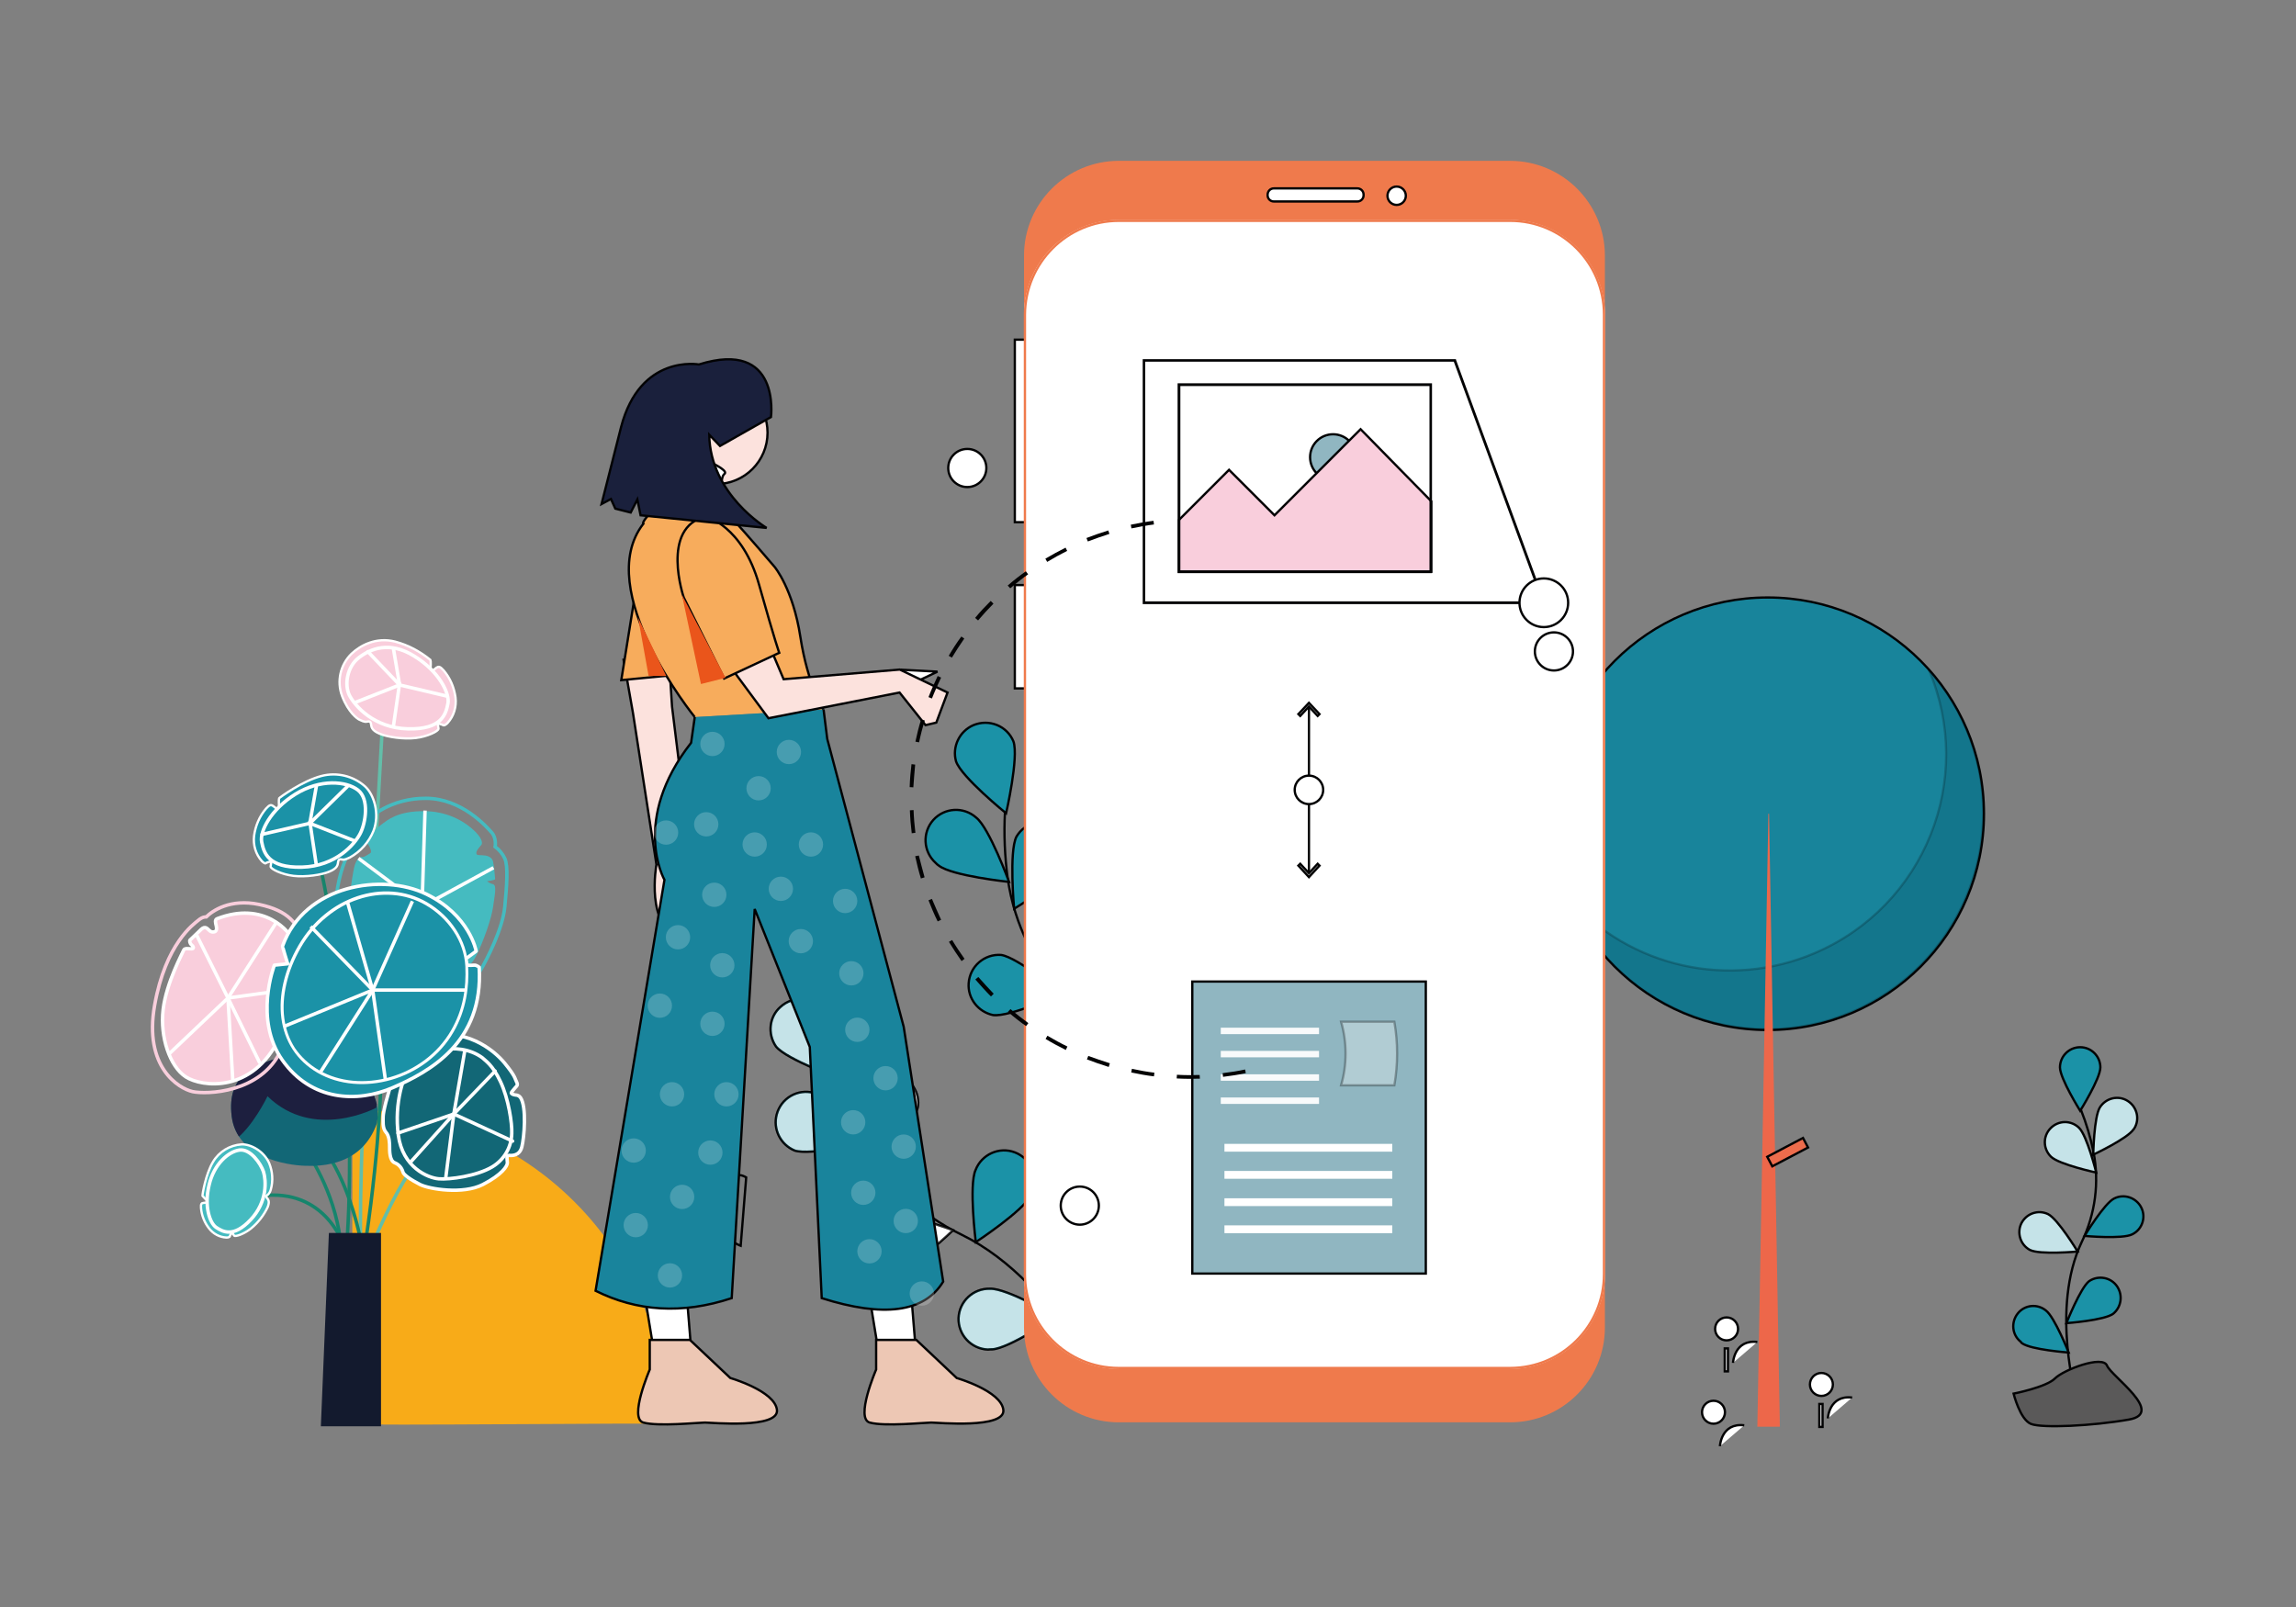 <?xml version="1.0" encoding="UTF-8"?> <!-- Generator: Adobe Illustrator 25.1.0, SVG Export Plug-In . SVG Version: 6.00 Build 0) --> <svg xmlns="http://www.w3.org/2000/svg" xmlns:xlink="http://www.w3.org/1999/xlink" version="1.1" id="Layer_1" x="0px" y="0px" viewBox="0 0 1000 700" style="enable-background:new 0 0 1000 700;" xml:space="preserve"><rect x="0" y="0" width="1000" height="700" fill="#808080" stroke="none"/> <style type="text/css"> .st0{fill:#F8AB18;} .st1{fill:#18849B;stroke:#020203;} .st2{opacity:0.2;fill:#043C53;stroke:#020203;enable-background:new ;} .st3{fill:#ED674A;} .st4{fill:#ED6C4C;stroke:#020203;} .st5{fill:#FFFFFF;stroke:#020203;} .st6{fill:none;stroke:#020203;stroke-miterlimit:10;} .st7{fill:#1B92A7;stroke:#020203;} .st8{opacity:0.25;fill:#1B92A7;stroke:#020203;enable-background:new ;} .st9{opacity:0.25;fill:#FFFFFF;stroke:#020203;enable-background:new ;} .st10{fill:#EF7A4C;} .st11{fill:#FFFFFF;} .st12{fill:none;stroke:#EF7A4C;} .st13{fill:none;stroke:#020203;} .st14{fill:#C5E3E8;stroke:#020203;} .st15{fill:#5A5959;stroke:#020203;} .st16{fill:#FCE2DD;stroke:#020203;} .st17{fill:#F7AC5C;stroke:#020203;} .st18{fill:#19849C;stroke:#020203;} .st19{fill:#EDC7B4;stroke:#020203;} .st20{fill:#1A203C;stroke:#020203;} .st21{fill:#EA551B;} .st22{fill:#90B6C1;stroke:#020203;} .st23{opacity:0.3;fill:#FFFFFF;stroke:#020203;enable-background:new ;} .st24{opacity:0.934;fill:#FFFFFF;enable-background:new ;} .st25{fill:#020203;} .st26{fill:#F9CEDC;stroke:#020203;} .st27{opacity:0.2;} .st28{fill:none;stroke:#63BEA9;stroke-width:1.5;} .st29{fill:none;stroke:#18846B;stroke-width:1.5;} .st30{fill:none;stroke:#15856C;stroke-width:1.5;} .st31{fill:none;stroke:#15866B;stroke-width:1.5;} .st32{fill:none;stroke:#16856D;stroke-width:1.5;} .st33{fill:#126776;stroke:#FFFFFF;stroke-width:1.5;} .st34{fill:none;stroke:#FFFFFF;stroke-width:1.5;stroke-linecap:round;} .st35{fill:#126776;} .st36{clip-path:url(#SVGID_2_);} .st37{fill:#1D1F3F;} .st38{fill:#F9CEDC;stroke:#FFFFFF;} .st39{fill:#F9CEDC;stroke:#FFFFFF;stroke-width:1.5;} .st40{fill:none;stroke:#F9CEDC;stroke-width:1.5;} .st41{fill:none;stroke:#FFFFFF;stroke-width:1.5;} .st42{fill:none;stroke:#45BBC0;stroke-width:1.5;} .st43{fill:#45BBC0;} .st44{fill:#1B92A7;stroke:#FFFFFF;} .st45{fill:#1B92A7;stroke:#FFFFFF;stroke-width:1.5;} .st46{fill:#45BBC0;stroke:#FFFFFF;} .st47{fill:#45BBC0;stroke:#FFFFFF;stroke-width:1.5;} .st48{fill:#131A2E;} .st49{opacity:0.961;clip-path:url(#SVGID_4_);} .st50{fill:#1B92A7;stroke:#FFFFFF;stroke-width:1.5;stroke-linejoin:round;} .st51{fill:#1B92A7;} </style> <g id="Group_289" transform="translate(-160.604 17.059)"> <path id="Path_6558" class="st0" d="M314.1,466.4c75.5,0,136.8,61.2,136.8,136.8c0,0,0,0,0,0c0.3-0.6-135.2,0.9-136.8,0 C313.9,602.4,314.1,466.5,314.1,466.4z"></path> <circle id="Ellipse_452" class="st1" cx="930.5" cy="337.4" r="94.2"></circle> <path id="Path_2121" class="st2" d="M1000.6,274.5c20.5,47.8-1.7,103.2-49.6,123.6c-37.2,15.9-80.4,6.3-107.4-24 c20.5,47.8,75.8,70,123.6,49.6c47.8-20.5,70-75.8,49.6-123.6C1012.8,290.7,1007.3,282.1,1000.6,274.5z"></path> <path id="Path_2122" class="st3" d="M930.8,337.4h0.3l4.7,267h-9.8L930.8,337.4z"></path> <rect id="Rectangle_407" x="930.2" y="482.5" transform="matrix(0.885 -0.466 0.466 0.885 -117.758 493.29)" class="st4" width="17.6" height="4.7"></rect> <path id="Path_2137" class="st5" d="M956.7,600.8c0,0,0.5-10.3,10.6-9.1"></path> <circle id="Ellipse_465" class="st5" cx="953.9" cy="586" r="5"></circle> <rect id="Rectangle_420" x="953" y="594.5" class="st5" width="1.4" height="10"></rect> <path id="Path_2138" class="st5" d="M915.4,576.6c0,0,0.5-10.3,10.6-9.1"></path> <circle id="Ellipse_466" class="st5" cx="912.6" cy="561.8" r="5"></circle> <rect id="Rectangle_421" x="911.8" y="570.3" class="st5" width="1.4" height="10"></rect> <path id="Path_2139" class="st5" d="M909.7,612.9c0,0,0.5-10.3,10.6-9.1"></path> <circle id="Ellipse_467" class="st5" cx="906.9" cy="598.1" r="5"></circle> <path id="Path_403-3" class="st6" d="M646.5,599.8c0,0-23.4-57.6-67-79c-18.4-8.8-33.4-23.4-42.7-41.5c-4.4-8.6-8-17.6-10.7-26.9"></path> <path id="Path_404" class="st5" d="M498.6,438.8c4.6,5.7,28.1,14.1,28.1,14.1s-2.8-24.8-7.4-30.5c-4.9-5.4-13.3-5.8-18.7-0.9 C495.6,425.8,494.8,433.3,498.6,438.8L498.6,438.8z"></path> <path id="Path_405" class="st5" d="M506.7,484.1c6.9,2.3,31.2-3.5,31.2-3.5S522,461.3,515.1,459c-7.1-1.9-14.3,2.3-16.2,9.4 C497.2,474.8,500.5,481.5,506.7,484.1L506.7,484.1z"></path> <path id="Path_406" class="st5" d="M550.5,537.6c7.2-1.5,25.2-18.8,25.2-18.8s-23.4-8.6-30.6-7.2c-7.3,1-12.3,7.7-11.3,15 c1,7.3,7.7,12.3,15,11.3C549.4,537.9,549.9,537.8,550.5,537.6L550.5,537.6z"></path> <path id="Path_407" class="st5" d="M592.7,570.7c7.3-0.3,28-14.2,28-14.2s-21.6-12.5-28.9-12.2c-7.3-0.2-13.4,5.5-13.7,12.8 c-0.2,7.3,5.5,13.4,12.8,13.7C591.5,570.7,592.1,570.7,592.7,570.7L592.7,570.7z"></path> <path id="Path_408" class="st5" d="M560.5,464.4c-0.9,7.3-16.8,26.6-16.8,26.6s-10.4-22.7-9.5-30c1.4-7.2,8.4-11.9,15.6-10.5 C556.4,451.8,561,457.8,560.5,464.4L560.5,464.4z"></path> <path id="Path_409-3" class="st7" d="M609.5,503.7c-3.1,6.6-23.9,20.3-23.9,20.3s-3.1-24.8-0.1-31.4c2.6-6.8,10.3-10.3,17.1-7.7 c6.8,2.6,10.3,10.3,7.7,17.1C610,502.6,609.8,503.2,609.5,503.7L609.5,503.7z"></path> <path id="Path_410" class="st5" d="M651.8,548.4c-1.9,7.1-20.1,24.1-20.1,24.1s-7.3-23.9-5.4-31c1.4-7.2,8.4-11.9,15.6-10.4 s11.9,8.4,10.4,15.6C652.2,547.3,652,547.8,651.8,548.4L651.8,548.4z"></path> <path id="Path_411-3" class="st8" d="M498.6,438.8c4.6,5.7,28.1,14.1,28.1,14.1s-2.8-24.8-7.4-30.5c-4.9-5.4-13.3-5.8-18.7-0.9 C495.6,425.8,494.8,433.3,498.6,438.8L498.6,438.8z"></path> <path id="Path_412-3" class="st8" d="M506.7,484.1c6.9,2.3,31.2-3.5,31.2-3.5S522,461.3,515.1,459c-7.1-1.9-14.3,2.3-16.2,9.4 C497.2,474.8,500.5,481.5,506.7,484.1L506.7,484.1z"></path> <path id="Path_413-3" class="st9" d="M550.5,537.6c7.2-1.5,25.2-18.8,25.2-18.8s-23.4-8.6-30.6-7.2c-7.3,1-12.3,7.7-11.3,15 c1,7.3,7.7,12.3,15,11.3C549.4,537.9,549.9,537.8,550.5,537.6L550.5,537.6z"></path> <path id="Path_414-3" class="st8" d="M592.7,570.7c7.3-0.3,28-14.2,28-14.2s-21.6-12.5-28.9-12.2c-7.3-0.2-13.4,5.5-13.7,12.8 c-0.2,7.3,5.5,13.4,12.8,13.7C591.5,570.7,592.1,570.7,592.7,570.7L592.7,570.7z"></path> <path id="Path_415" class="st9" d="M560.5,464.4c-0.9,7.3-16.8,26.6-16.8,26.6s-10.4-22.7-9.5-30c1.4-7.2,8.4-11.9,15.6-10.5 C556.4,451.8,561,457.8,560.5,464.4L560.5,464.4z"></path> <path id="Path_417" class="st9" d="M651.8,548.4c-1.9,7.1-20.1,24.1-20.1,24.1s-7.3-23.9-5.4-31c1.4-7.2,8.4-11.9,15.6-10.4 s11.9,8.4,10.4,15.6C652.2,547.3,652,547.8,651.8,548.4L651.8,548.4z"></path> <path id="Path_418-3" class="st6" d="M663.1,515.6c0,0-3-62.1-37-96.7c-14.4-14.4-23.7-33.1-26.6-53.3c-1.3-9.6-1.7-19.3-1.2-28.9"></path> <path id="Path_419-3" class="st7" d="M577,314.6c2.4,6.9,21.8,22.6,21.8,22.6s5.6-24.4,3.2-31.3c-2.8-6.8-10.6-9.9-17.4-7.1 C578.5,301.4,575.2,308.2,577,314.6L577,314.6z"></path> <path id="Path_420-3" class="st7" d="M569.5,360c5.8,4.5,30.6,7.1,30.6,7.1s-8.6-23.5-14.3-28c-5.5-4.9-13.8-4.4-18.7,1 c-4.9,5.5-4.4,13.8,1,18.7C568.6,359.3,569,359.7,569.5,360L569.5,360z"></path> <path id="Path_421-3" class="st7" d="M593.1,425.1c7.2,1,30-9.3,30-9.3s-19.3-15.9-26.5-16.9c-7.3-0.5-13.6,5-14.1,12.3 C582,417.8,586.6,423.7,593.1,425.1L593.1,425.1z"></path> <path id="Path_422" class="st5" d="M622,470.3c7,2.2,31.2-4.1,31.2-4.1s-16.3-19-23.3-21.1c-7.1-1.7-14.3,2.6-16,9.8 C612.4,461.2,615.8,467.8,622,470.3L622,470.3z"></path> <path id="Path_423-3" class="st7" d="M626.9,359.3c-3.3,6.5-24.6,19.5-24.6,19.5s-2.3-24.9,1-31.4c3.7-6.3,11.8-8.4,18.2-4.7 C627.1,346.1,629.5,353.2,626.9,359.3L626.9,359.3z"></path> <path id="Path_424" class="st5" d="M660,412.6c-5.1,5.2-29.3,11.3-29.3,11.3s5.2-24.4,10.3-29.7c4.7-5.6,13.1-6.3,18.7-1.5 c5.6,4.7,6.3,13.1,1.5,18.7C660.9,411.8,660.5,412.2,660,412.6z"></path> <path id="Path_425" class="st5" d="M685.2,468.8c-4.1,6-27,16-27,16s1-25,5.2-31c3.7-6.3,11.8-8.5,18.1-4.8 c6.3,3.7,8.5,11.8,4.8,18.1C685.9,467.8,685.5,468.3,685.2,468.8L685.2,468.8z"></path> <rect id="Rectangle_163" x="602.6" y="130.9" class="st5" width="5.6" height="79.5"></rect> <rect id="Rectangle_164" x="602.6" y="237.8" class="st5" width="5.6" height="45"></rect> <path id="Rectangle_165" class="st10" d="M647.9,53h170.4c22.8,0,41.3,18.5,41.3,41.3v466.9c0,22.8-18.5,41.3-41.3,41.3H647.9 c-22.8,0-41.3-18.5-41.3-41.3V94.3C606.6,71.5,625.1,53,647.9,53z"></path> <g id="Rectangle_166" transform="translate(1338.808 281.729)"> <path class="st11" d="M-690.9-203h170.4c22.8,0,41.3,18.5,41.3,41.3v417.9c0,22.8-18.5,41.3-41.3,41.3h-170.4 c-22.8,0-41.3-18.5-41.3-41.3v-417.9C-732.2-184.5-713.7-203-690.9-203z"></path> <path class="st12" d="M-690.9-202.6h170.4c22.6,0,40.9,18.3,40.9,40.9v417.9c0,22.6-18.3,40.9-40.9,40.9h-170.4 c-22.6,0-40.9-18.3-40.9-40.9v-417.9C-731.7-184.3-713.4-202.6-690.9-202.6z"></path> </g> <path id="Rectangle_167" class="st5" d="M715.4,65h36.4c1.5,0,2.7,1.2,2.7,2.7V68c0,1.5-1.2,2.7-2.7,2.7h-36.4 c-1.5,0-2.7-1.2-2.7-2.7v-0.2C712.7,66.2,713.9,65,715.4,65z"></path> <circle id="Ellipse_120" class="st5" cx="768.9" cy="68.2" r="4"></circle> <path id="Path_438" class="st13" d="M485.6,495.8c0,0-8.5-5.8-11.8,9.9s9.4,19.9,9.4,19.9L485.6,495.8z"></path> <path id="Path_482-2" class="st6" d="M1065.1,592.5c0,0-11.6-39.6,2.2-68.6c5.9-12.2,7.7-25.9,5.1-39.2c-1.3-6.3-3.1-12.4-5.5-18.4 "></path> <path id="Path_490-2" class="st7" d="M1075.4,447.9c0,4.8-8.8,18.9-8.8,18.9s-8.8-14.1-8.8-18.9c0-4.8,3.9-8.8,8.8-8.8 C1071.5,439.1,1075.4,443.1,1075.4,447.9L1075.4,447.9z"></path> <path id="Path_491-2" class="st14" d="M1089.9,474.8c-2.6,4.1-17.6,11.1-17.6,11.1s0.3-16.6,2.9-20.6c2.6-4.1,8-5.4,12.1-2.8 c4.1,2.6,5.4,8,2.8,12.1C1090,474.6,1090,474.7,1089.9,474.8L1089.9,474.8z"></path> <path id="Path_492-2" class="st7" d="M1089.3,520.6c-4.3,2.2-20.8,0.7-20.8,0.7s8.6-14.2,12.9-16.3c4.3-2.2,9.6-0.4,11.8,3.9 C1095.4,513.2,1093.6,518.5,1089.3,520.6L1089.3,520.6z"></path> <path id="Path_493-2" class="st7" d="M1081,555.2c-3.9,2.9-20.4,4.1-20.4,4.1s6.1-15.4,9.9-18.3c4-2.7,9.5-1.7,12.2,2.3 C1085.3,547.2,1084.5,552.3,1081,555.2L1081,555.2z"></path> <path id="Path_494-2" class="st14" d="M1053.9,486.8c3.5,3.4,19.7,6.9,19.7,6.9s-4-16.1-7.5-19.5c-3.5-3.4-9-3.3-12.4,0.2 C1050.3,477.9,1050.4,483.4,1053.9,486.8L1053.9,486.8z"></path> <path id="Path_495-2" class="st14" d="M1044.7,527.4c4.3,2.2,20.8,0.7,20.8,0.7s-8.6-14.2-12.9-16.3c-4.4-2.1-9.6-0.2-11.7,4.2 C1039,520.1,1040.6,525.2,1044.7,527.4L1044.7,527.4z"></path> <path id="Path_496-2" class="st7" d="M1041.2,568c3.9,2.9,20.4,4.1,20.4,4.1s-6.1-15.4-9.9-18.3c-3.8-3.1-9.3-2.5-12.3,1.3 s-2.5,9.3,1.3,12.3C1040.8,567.7,1041,567.8,1041.2,568L1041.2,568z"></path> <path id="Path_497-2" class="st15" d="M1037.6,590c0,0,14.2-2.8,18-6.6c3.8-3.8,20.8-10.3,22.7-5.6c1.9,4.7,25.5,20.7,9.5,23.5 s-37.8,3.8-42.6,1.9C1040.4,601.3,1037.6,590,1037.6,590z"></path> <path id="Path_5976" class="st5" d="M568.9,275.5l-15.2-0.8l4.3,6L568.9,275.5z"></path> <path id="Path_2000" class="st5" d="M556.6,536.1l4,48.9h-15.2l-8-48.9H556.6z"></path> <path id="Path_2001" class="st5" d="M458.8,536.1l4,48.9h-15.2l-8-48.9H458.8z"></path> <path id="Path_2002" class="st16" d="M451.8,267.4l1.5,23.3l8.7,70.5c0,0,10.9,33.2-4.8,29.7c-15.7-3.5-10.7-31.4-10.7-31.4 l-10.2-65.9l-4.1-23.3L451.8,267.4z"></path> <path id="Path_2003" class="st17" d="M438.4,234.3l-7.2,44.9l24.8-2.4l-7.2-44.1L438.4,234.3z"></path> <circle id="Ellipse_333" class="st16" cx="472.5" cy="171.4" r="22.4"></circle> <path id="Path_2004" class="st5" d="M457.6,179c0,0-7.2,16-11.2,24.8c-4,8.8-3.2,10.4-3.2,10.4h32.9c0,0-3.2-22.4,0-24.8 C479.3,187.1,457.6,179,457.6,179z"></path> <path id="Path_2005" class="st17" d="M463.2,295.3c0,0-44.9-55.3-22.4-84.2c-1.2-0.8,7.8-11.2,13.6-8.8c1.1,0.4,23.2,4.8,26.4,8 c3.2,3.2,17.2,19.6,17.2,19.6s8,9.6,11.2,30.5c3.2,20.8,10,31.7,10,31.7"></path> <path id="Path_2006" class="st18" d="M519.3,292l1.6,12.8l33.3,125.4l17.2,111c-8.2,13.5-26.1,15.7-52.9,7.2l-5.2-109.4l-24-60.1 l-10,169.5c-21.8,7.2-41.4,5.7-59.3-3.2L450,366.2c0,0-14.8-26,11.6-59.7l1.6-11.2"></path> <path id="Path_2007" class="st16" d="M495.3,263.2l6.6,15.6l50.6-4.2l20.8,10l-4.9,13.1l-4.7,1.1l-11.3-14.2l-57.1,11.2L477.7,272 L495.3,263.2z"></path> <path id="Path_2008" class="st19" d="M542.2,566.6v12.9c0,0-9.2,21.3-2.8,23.1c6.5,1.8,24,0,26.8,0c2.8,0,32.3,2.8,31.4-5.5 c-0.9-8.3-20.3-13.9-20.3-13.9l-17.6-16.6L542.2,566.6z"></path> <path id="Path_2009" class="st19" d="M443.6,566.6v12.9c0,0-9.2,21.3-2.8,23.1c6.5,1.8,24,0,26.8,0c2.8,0,32.3,2.8,31.4-5.5 c-0.9-8.3-20.3-13.9-20.3-13.9l-17.6-16.6L443.6,566.6z"></path> <path id="Path_2010" class="st17" d="M468,207.9c0,0,16,4,23.2,29.7c7.2,25.6,8.8,29.7,8.8,29.7l-24,11.2l-17.6-35.3 C458.4,243.2,448,212.7,468,207.9z"></path> <path id="Path_2011" class="st20" d="M496.4,164.6c0,0,4.4-34.1-31.4-22.9c0,0-25.6-4.7-33.9,27.3l-8.5,33.5l4.1-2.2l1.9,4.2 l6.7,1.7l2.9-5.7l1.4,6.9l54.9,5.5c0,0-24.6-14.5-25-40.6l4.7,4.9L496.4,164.6z"></path> <path id="Path_2012" class="st21" d="M457.6,242l19,36.2l-10.7,2.7L457.6,242z"></path> <path id="Path_2014" class="st21" d="M438.5,251.9l12.3,25.5h-7.7L438.5,251.9z"></path> <ellipse id="Ellipse_150" class="st5" cx="581.9" cy="186.8" rx="8.3" ry="8.3"></ellipse> <ellipse id="Ellipse_151" class="st5" cx="630.9" cy="508.1" rx="8.3" ry="8.3"></ellipse> <ellipse id="Ellipse_152" class="st5" cx="837.4" cy="266.7" rx="8.3" ry="8.3"></ellipse> <line id="Line_17" class="st6" x1="730.7" y1="290.2" x2="730.7" y2="363.7"></line> <path id="Path_806" class="st5" d="M735.3,294l-0.8,0.8l-3.8-4.1l-3.8,4.1l-0.8-0.8l4.6-4.9L735.3,294z"></path> <path id="Path_807" class="st5" d="M735.3,360l-0.8-0.8l-3.8,4.1l-3.8-4.1l-0.8,0.8l4.6,5L735.3,360z"></path> <ellipse id="Ellipse_154" class="st5" cx="730.7" cy="327" rx="6.2" ry="6.2"></ellipse> <path id="Path_809" class="st22" d="M781.6,410.5H679.9v127.2h101.7V410.5z"></path> <rect id="Rectangle_224" x="693.9" y="481.2" class="st11" width="73.1" height="3.4"></rect> <rect id="Rectangle_225" x="693.9" y="493" class="st11" width="73.1" height="3.4"></rect> <rect id="Rectangle_226" x="693.9" y="504.9" class="st11" width="73.1" height="3.4"></rect> <rect id="Rectangle_227" x="693.9" y="516.7" class="st11" width="73.1" height="3.4"></rect> <path id="Path_808" class="st23" d="M744.7,455.7h23.2c1.6-9.2,1.6-18.5,0-27.7h-23.2C747.3,437.1,747.3,446.7,744.7,455.7z"></path> <rect id="Rectangle_228" x="692.3" y="430.6" class="st24" width="42.8" height="2.8"></rect> <rect id="Rectangle_229" x="692.3" y="440.7" class="st24" width="42.8" height="2.8"></rect> <rect id="Rectangle_230" x="692.3" y="450.9" class="st24" width="42.8" height="2.8"></rect> <rect id="Rectangle_231" x="692.3" y="461" class="st24" width="42.8" height="2.8"></rect> <ellipse id="Ellipse_41" class="st22" cx="741.2" cy="182.1" rx="10" ry="10"></ellipse> <path id="Path_79" class="st25" d="M703.2,450.4c-3.3,0.7-6.6,1.2-9.9,1.6l-0.2-1.6c3.3-0.4,6.6-0.9,9.8-1.6L703.2,450.4z M683.2,452.8c-3.3,0.1-6.7,0.1-10.1-0.1l0.1-1.6c3.3,0.2,6.6,0.2,9.9,0.1L683.2,452.8z M663.2,451.8c-3.3-0.4-6.6-1-9.9-1.7 l0.3-1.6c3.2,0.7,6.5,1.3,9.8,1.7L663.2,451.8z M644,446.1l-0.5,1.6c-3.2-1-6.4-2.1-9.5-3.3l0.6-1.5 C637.7,444,640.8,445.1,644,446.1z M625.5,438.8l-0.7,1.5c-3-1.5-6-3.1-8.8-4.8l0.8-1.4C619.7,435.8,622.6,437.4,625.5,438.8 L625.5,438.8z M608.5,428.6l-1,1.3c-2.7-1.9-5.4-4-7.9-6.2l1.1-1.2C603.2,424.6,605.9,426.7,608.5,428.6L608.5,428.6z M663.2,211.4 c-3.3,0.4-6.5,1-9.8,1.7l-0.3-1.6c3.3-0.7,6.6-1.3,9.9-1.7L663.2,211.4z M593.4,415.8l-1.2,1.2c-2.4-2.4-4.6-4.9-6.8-7.4l1.3-1.1 C588.9,411,591.1,413.4,593.4,415.8z M643.8,215.5c-3.1,1-6.3,2.1-9.4,3.3l-0.6-1.5c3.1-1.2,6.3-2.3,9.5-3.3L643.8,215.5z M580.7,400.6l-1.3,1c-1.9-2.7-3.8-5.6-5.5-8.4l1.4-0.8C576.9,395.1,578.8,397.9,580.7,400.6z M625.4,222.9c-3,1.5-5.9,3.1-8.7,4.8 l-0.8-1.4c2.9-1.7,5.8-3.3,8.8-4.8L625.4,222.9z M570.5,383.6l-1.5,0.7c-1.5-3-2.8-6.1-4-9.2l1.5-0.6 C567.8,377.5,569.1,380.6,570.5,383.6z M608.4,233.1c-2.7,1.9-5.3,4-7.8,6.1l-1.1-1.2c2.5-2.2,5.2-4.3,7.9-6.2L608.4,233.1z M563.3,365.1l-1.6,0.5c-1-3.2-1.8-6.5-2.5-9.7l1.6-0.3C561.6,358.7,562.4,361.9,563.3,365.1z M593.3,245.9 c-2.3,2.3-4.6,4.8-6.7,7.3l-1.3-1.1c2.1-2.6,4.4-5,6.8-7.4L593.3,245.9z M559.3,345.7l-1.6,0.2c-0.4-3.3-0.7-6.7-0.8-10l1.6-0.1 C558.6,339.1,558.9,342.4,559.3,345.7z M580.6,261.1c-1.9,2.7-3.7,5.5-5.4,8.3l-1.4-0.8c1.7-2.9,3.5-5.7,5.5-8.4L580.6,261.1z M558.4,325.9l-1.6-0.1c0.1-3.3,0.4-6.7,0.8-10l1.6,0.2C558.9,319.3,558.6,322.6,558.4,325.9z M570.5,278.1c-1.4,3-2.8,6-4,9.1 l-1.5-0.6c1.2-3.1,2.6-6.2,4-9.2L570.5,278.1z M560.9,306.3l-1.6-0.3c0.7-3.3,1.5-6.6,2.5-9.7l1.6,0.5 C562.4,299.8,561.6,303,560.9,306.3L560.9,306.3z"></path> <path id="Path_81" class="st26" d="M674.1,209.4l21.8-21.8l19.8,19.8l37.5-37.5l30.8,31.4V232H674.1V209.4z"></path> <path id="Path_94" class="st25" d="M833.8,246.1H658.3V139.4h136.4l0.1,0.4L833.8,246.1z M659.4,244.9h172.7l-38.3-104.4H659.4 V244.9z"></path> <path id="Path_95" class="st25" d="M784.3,232.6H673.5v-82.7h110.8V232.6z M674.7,231.4h108.5v-80.3H674.7L674.7,231.4z"></path> <ellipse id="Ellipse_47" class="st5" cx="833" cy="245.5" rx="10.6" ry="10.6"></ellipse> <g id="Group_236" class="st27"> <circle id="Ellipse_950" class="st11" cx="470.9" cy="307" r="5.3"></circle> <circle id="Ellipse_951" class="st11" cx="504.2" cy="310.5" r="5.3"></circle> <circle id="Ellipse_952" class="st11" cx="491" cy="326.3" r="5.3"></circle> <circle id="Ellipse_953" class="st11" cx="468.2" cy="342" r="5.3"></circle> <circle id="Ellipse_954" class="st11" cx="513.8" cy="350.8" r="5.3"></circle> <circle id="Ellipse_955" class="st11" cx="489.3" cy="350.8" r="5.3"></circle> <circle id="Ellipse_956" class="st11" cx="471.7" cy="372.7" r="5.3"></circle> <circle id="Ellipse_957" class="st11" cx="455.9" cy="391.2" r="5.3"></circle> <circle id="Ellipse_958" class="st11" cx="475.2" cy="403.4" r="5.3"></circle> <circle id="Ellipse_959" class="st11" cx="531.4" cy="406.9" r="5.3"></circle> <circle id="Ellipse_960" class="st11" cx="509.4" cy="392.9" r="5.3"></circle> <circle id="Ellipse_961" class="st11" cx="528.7" cy="375.4" r="5.3"></circle> <circle id="Ellipse_962" class="st11" cx="500.7" cy="370.1" r="5.3"></circle> <circle id="Ellipse_963" class="st11" cx="450.7" cy="345.6" r="5.3"></circle> <circle id="Ellipse_964" class="st11" cx="448" cy="421" r="5.3"></circle> <circle id="Ellipse_965" class="st11" cx="470.9" cy="428.9" r="5.3"></circle> <circle id="Ellipse_966" class="st11" cx="477" cy="459.6" r="5.3"></circle> <circle id="Ellipse_967" class="st11" cx="453.3" cy="459.6" r="5.3"></circle> <circle id="Ellipse_968" class="st11" cx="436.6" cy="484.1" r="5.3"></circle> <circle id="Ellipse_969" class="st11" cx="457.7" cy="504.3" r="5.3"></circle> <circle id="Ellipse_970" class="st11" cx="470" cy="485" r="5.3"></circle> <circle id="Ellipse_971" class="st11" cx="437.5" cy="516.6" r="5.3"></circle> <circle id="Ellipse_972" class="st11" cx="452.4" cy="538.5" r="5.3"></circle> <circle id="Ellipse_973" class="st11" cx="539.3" cy="528" r="5.3"></circle> <circle id="Ellipse_980" class="st11" cx="562.1" cy="546.4" r="5.3"></circle> <circle id="Ellipse_974" class="st11" cx="536.6" cy="502.5" r="5.3"></circle> <circle id="Ellipse_975" class="st11" cx="555.1" cy="514.8" r="5.3"></circle> <circle id="Ellipse_976" class="st11" cx="554.2" cy="482.4" r="5.3"></circle> <circle id="Ellipse_977" class="st11" cx="532.2" cy="471.8" r="5.3"></circle> <circle id="Ellipse_978" class="st11" cx="546.3" cy="452.6" r="5.3"></circle> <circle id="Ellipse_979" class="st11" cx="534" cy="431.5" r="5.3"></circle> </g> <g id="Group_222-3" transform="translate(1115 11459.176)"> <g id="Group_211-3" transform="translate(-208.952 -10968.556)"> <path id="Path_6006-3" class="st28" d="M-578.6-196.7c0,0-11.4,195.5-9.7,231.2"></path> <path id="Path_6002-3" class="st29" d="M-594.3,32.6c0,0,6.4-78.1-11.5-162.5"></path> <path id="Path_6000-3" class="st28" d="M-581.8,31c0,0,8.1-18.6,14.7-27.9"></path> <path id="Path_6001-3" class="st30" d="M-579.5-39.2c0,0-0.1,27.7-6.6,71.8"></path> <path id="Path_6003-3" class="st31" d="M-588.7,31c0,0-3.6-18.5-12.3-33.1"></path> <path id="Path_6004-3" class="st32" d="M-612-6.3c0,0,12.2,16.9,14.8,39"></path> <path id="Path_6005-3" class="st30" d="M-594.9,37c0,0-7-26-34.5-24"></path> <g id="Group_207-3" transform="translate(114.442 195.804)"> <path id="Path_5994-3" class="st33" d="M-673.4-251.5c-5.4,1.3-11,4.5-14.6,15.4c-3.6,10.9-4.9,16.8-5,18.8c0,2-0.4,5.2,1.2,7 c1.6,1.7,1.6,5.2,1.6,6.5c0,1.3-0.1,5.9,2.2,6.8c1.8,0.7,3.1,2.2,3.6,4c0.2,1.2,3.4,3.4,7.5,5.5c4,2,18.7,4.4,27.3,0 c8.5-4.4,10.7-8.1,10.7-9.5c0-1.3-0.7-3.2,0.7-3.2c1.4,0.1,4.6,0.2,5.6-3.7s2.2-17.4-0.6-21.5c-0.5-0.7-1.3-1.1-2.1-1.1 c-0.9-0.1-1.8-0.4-1.9-0.9c0-0.4,1.6-2.1,1.9-2.5c0.3-0.4,1.2-0.8,0.4-2.3c-0.8-1.5-0.3-2.2-5.2-8.2S-657.7-256.3-673.4-251.5z"></path> <path id="Path_5995-3" class="st33" d="M-649.9-242.8c1.3,1.3,4.5,3,8,10.5c3.5,7.4,5.1,18.2,4.9,22.5c-0.1,6-3.3,11.5-8.5,14.6 c-6.7,4-18.6,5.6-23.3,5.2c-4.7-0.4-15.7-4.9-17.6-19c-1.9-14.1,2.3-26.5,5.8-31.1C-677-244.8-660.9-250.7-649.9-242.8z"></path> <g id="Group_206-3" transform="translate(7.467 7.88)"> <line id="Line_148-3" class="st34" x1="-664.9" y1="-253.8" x2="-669.7" y2="-226.1"></line> <line id="Line_149-3" class="st34" x1="-651.7" y1="-244.8" x2="-669.7" y2="-226.1"></line> <line id="Line_150-3" class="st34" x1="-644.1" y1="-214.3" x2="-669.7" y2="-226.1"></line> <line id="Line_151-3" class="st34" x1="-673.2" y1="-198.4" x2="-669.7" y2="-226.1"></line> <line id="Line_152-3" class="st34" x1="-688.4" y1="-205.3" x2="-669.7" y2="-226.1"></line> <line id="Line_153-3" class="st34" x1="-694" y1="-217.8" x2="-669.7" y2="-226.1"></line> </g> </g> <g id="Group_208-3" transform="translate(38.962 205.922)"> <path id="Path_5993-3" class="st35" d="M-651.8-205.8c-7.6-0.3-29.5-3.4-31.7-21.6s10.1-22.5,22.3-25.9 c12.2-3.5,44.9,4.9,41,28.9C-626.7-205.9-644.3-205.5-651.8-205.8z"></path> <g> <defs> <path id="SVGID_1_" d="M-651.8-205.8c-7.6-0.3-29.5-3.4-31.7-21.6s10.1-22.5,22.3-25.9c12.2-3.5,44.9,4.9,41,28.9 C-626.7-205.9-644.3-205.5-651.8-205.8z"></path> </defs> <clipPath id="SVGID_2_"> <use xlink:href="#SVGID_1_" style="overflow:visible;"></use> </clipPath> <g id="Mask_Group_34-3" class="st36"> <path id="Path_5998-3" class="st37" d="M-620.5-231.1c0,0-27.2,14.7-47.4-5c-0.1,0.3-6.7,13.8-14.3,19.1 c0.2,0.5-7.1-10.5-7.1-10.5v-24.4l15.3-7.3h20.3l24.3,4.5l10.4,9.2L-620.5-231.1z"></path> </g> </g> </g> <g id="Group_202-5" transform="translate(92.844 0)"> <path id="Path_5987-3" class="st38" d="M-643.3-192.8c2.7-3,3.9-7.1,3.4-11.1c-0.6-4.3-2.3-8.4-5.2-11.8c-1.6-1.8-2.2-1.7-3-1.2 c-0.8,0.5-2.8,2.6-2.7,1.2c0.1-1.4,0.2-4.1,0-4.5c-4.5-3.7-9.7-6.5-15.4-8c-8.2-2.1-15.1,1.6-19,5.3c-4.9,4.8-6.5,12-4.1,18.4 c2.8,7.3,6.7,9.9,7.5,10.3c0.9,0.4,2.2,1.1,3.2,0.9c1-0.2,1.7-0.3,1.9,1s0.2,2.7,3.7,4.2c3.5,1.5,10.5,2.5,15.7,1.9 c5.1-0.6,10.1-3,10-4.1c-0.1-1.1-0.4-1.8-0.3-2c0-0.3,0.5-0.1,0.9,0c0.6,0.1,1.1,0.3,1.6,0.6 C-644.9-191.6-643.9-192.1-643.3-192.8z"></path> <path id="Path_5988-3" class="st39" d="M-643.2-201.2c-0.9,4.5-2.6,11.4-17.5,11c-14.8-0.4-23-10-25.4-14.6 c-2.3-4.7-1-12.5,4.1-16.4s13.3-7.4,24.1-0.7C-647.1-215.3-642.3-205.6-643.2-201.2z"></path> <g id="Group_201-3" transform="translate(7.754 3.99)"> <line id="Line_137-5" class="st34" x1="-674.7" y1="-229.2" x2="-672" y2="-213.3"></line> <line id="Line_138-5" class="st34" x1="-685.8" y1="-227.8" x2="-672" y2="-213.3"></line> <line id="Line_139-5" class="st34" x1="-691.3" y1="-205.7" x2="-672" y2="-213.3"></line> <line id="Line_140-5" class="st34" x1="-674.7" y1="-195.3" x2="-672" y2="-214"></line> <line id="Line_141-5" class="st34" x1="-651.2" y1="-208.4" x2="-672" y2="-213.3"></line> </g> </g> <g id="Group_204-3" transform="translate(0 130.417)"> <path id="Path_5991-3" class="st40" d="M-612.8-227.1c-2.8-8.7-7-14.3-19.7-17s-20.5,2.8-23.1,5.4c-0.4,0-1.6-0.1-3.5,1.5 c-1.9,1.6-14.2,10-19,37s10.5,36.2,16.5,37.6c6,1.3,29.8,0.8,38.6-18.1C-614.3-199.4-610-218.3-612.8-227.1z"></path> <path id="Path_5992-3" class="st39" d="M-617.4-227.8c-1.8-4.7-13.1-18-33.5-10.1c-1.1,0.4-0.6,2-0.5,2.5 c0.1,0.5,0.9,2.8-0.7,3.2c-1.6,0.4-2.4-0.9-2.7-1.1s-1.3-1.6-3,0c-1.6,1.6-4.5,4.3-4.9,4.7c-0.3,0.4,0,1.6,0.7,2.1 s1.3,1.7,0,1.7s-3-0.4-3.4,0.5c-0.3,0.9-7.6,14.1-9,26s2.9,24.8,9.9,29.3c7,4.5,29.1,7.2,40.7-16.9S-615.6-223.1-617.4-227.8z"></path> <g id="Group_203-5" transform="translate(8.25 10.123)"> <line id="Line_142-3" class="st41" x1="-633.6" y1="-246" x2="-654.4" y2="-213.5"></line> <line id="Line_143-3" class="st41" x1="-668.2" y1="-241.2" x2="-654.4" y2="-213.5"></line> <line id="Line_144-3" class="st41" x1="-680" y1="-189.2" x2="-654.4" y2="-213.5"></line> <line id="Line_145-3" class="st41" x1="-652.3" y1="-177.5" x2="-654.4" y2="-213.5"></line> <line id="Line_146-3" class="st41" x1="-640.5" y1="-185.1" x2="-654.4" y2="-213.5"></line> <line id="Line_147-3" class="st41" x1="-624.6" y1="-217.6" x2="-654.4" y2="-213.5"></line> </g> </g> <g id="Group_205-3" transform="translate(90.713 78.464)"> <path id="Path_5985-3" class="st42" d="M-620.5-217.3c0,0,0.7-3.7-1.5-6.2s-13-14.8-28.5-14.9c-15.5-0.1-25.2,8.2-28.3,12.3 c-1.9,2.5-2.4,5.8-1.5,8.8l-3.4,1.2c0,0-6.2,10.7-6.4,27.2s2.6,24.4,15.6,30.1c13,5.7,44.7,0.1,47.7-4.8 c2.9-5,9.6-18.1,10.5-27.5c0.9-9.4,1.5-17.8,0-21.1C-617.3-214.3-618.7-216-620.5-217.3z"></path> <path id="Path_5986-3" class="st43" d="M-651-232.8c-12.1-0.2-16.6,4.1-18.6,5.5c-2.1,1.4-7.6,7.1-6.9,8 c0.8,0.9,2.7,4.2,1.6,4.8c-1.1,0.6-2.7,1.9-3.6,1.7c-0.9-0.2-2.6,0.9-3.4,4.5c-0.8,3.6-3.7,20.1-1.5,28.8 c2.3,8.6,3,18.2,19.9,19.1c16.9,0.9,20.4-0.7,24.5-2.4c4.1-1.8,7.2-0.9,10.3-7.1c3.1-6.2,6.6-16.1,7.3-21.2s1.7-9.4,0-9.9 c-1-0.2-1.9-0.7-2.6-1.3c0,0,3.4-0.4,3.5-0.9c0-0.6-0.6-6.6-0.9-7.6c-0.2-1-1.1-2.4-3.5-2.7c-2.4-0.3-3.7,0.2-3.8-1 s1.7-3,2.2-3.6c0.5-0.6,0.5-2.4-2.2-5.3C-634.5-229.4-642.6-232.7-651-232.8z"></path> <g id="Group_199-3" transform="translate(11.464 6.035)"> <line id="Line_134-3" class="st41" x1="-662.5" y1="-239.1" x2="-663.8" y2="-197.6"></line> <line id="Line_135-3" class="st41" x1="-632.7" y1="-214.2" x2="-663.2" y2="-197.6"></line> <line id="Line_136-3" class="st41" x1="-691.5" y1="-218.3" x2="-663.8" y2="-197.6"></line> </g> </g> <g id="Group_203-6" transform="translate(50.222 66.644)"> <path id="Path_5990-5" class="st44" d="M-681.6-199.2c-2.7-3-3.9-7.1-3.4-11.1c0.6-4.3,2.3-8.4,5.2-11.8c1.6-1.8,2.2-1.7,3-1.2 c0.8,0.5,2.8,2.6,2.7,1.2c-0.1-1.4-0.2-4.1,0-4.5c0.2-0.3,10.2-7.6,18.4-9.7c6.8-1.8,14,0,19.1,4.6c3.9,3.6,6.4,12,3.6,19.3 c-2,4.9-5.6,9-10.3,11.6c-0.9,0.4-2.2,1.1-3.2,0.9c-1-0.2-1.7-0.3-1.9,1s-0.2,2.7-3.7,4.2c-3.5,1.5-10.5,2.5-15.7,1.9 c-5.1-0.6-10.1-3-10-4.1c0.1-1.1,0.4-1.8,0.3-2c0-0.3-0.5-0.1-0.9,0c-0.6,0.1-1.1,0.3-1.6,0.6C-680-198-681-198.6-681.6-199.2z"></path> <path id="Path_5989-5" class="st45" d="M-681.7-207.6c0.9,4.5,2.6,11.4,17.5,11s23-10,25.4-14.6s4.1-15.1-1-19 s-16.4-4.9-27.2,1.8C-677.8-221.7-682.6-212.1-681.7-207.6z"></path> <g id="Group_202-6" transform="translate(4.186 6.015)"> <line id="Line_137-6" class="st34" x1="-662.1" y1="-237.7" x2="-664.9" y2="-221.7"></line> <line id="Line_138-6" class="st34" x1="-648.6" y1="-237.7" x2="-664.9" y2="-221.7"></line> <line id="Line_139-6" class="st34" x1="-645.5" y1="-214.1" x2="-664.9" y2="-221.7"></line> <line id="Line_140-6" class="st34" x1="-662.1" y1="-203.7" x2="-664.9" y2="-222.4"></line> <line id="Line_141-6" class="st34" x1="-685.7" y1="-216.9" x2="-664.9" y2="-221.7"></line> </g> </g> <g id="Group_209-3" transform="translate(12.015 276.19) rotate(-45)"> <path id="Path_5990-6" class="st46" d="M-292.8-639c-2-2.2-2.9-5.2-2.5-8.2c0.4-3.2,1.7-6.2,3.8-8.7c1.2-1.4,1.7-1.3,2.2-0.9 c0.6,0.4,2.1,1.9,2,0.9c-0.1-1.1-0.1-2.2,0-3.3c0.2-0.3,7.6-5.7,13.7-7.2c5-1.3,10.3,0,14.2,3.4c2.9,2.7,4.8,8.9,2.7,14.3 c-1.5,3.6-4.2,6.7-7.6,8.6c-0.7,0.4-1.5,0.7-2.4,0.7c-0.7-0.2-1.3-0.2-1.4,0.7s-0.1,2-2.7,3.1c-3.7,1.3-7.7,1.8-11.6,1.4 c-3.8-0.4-7.5-2.2-7.4-3c0.1-0.8,0.3-1.3,0.2-1.5c0-0.2-0.4-0.1-0.6,0c-0.4,0.1-0.8,0.2-1.2,0.4 C-291.6-638.1-292.4-638.5-292.8-639z"></path> <path id="Path_5989-6" class="st47" d="M-292.8-645.2c0.7,3.3,2,8.5,12.9,8.2s17-7.4,18.8-10.8c1.7-3.4,3.1-11.2-0.7-14.1 c-3.8-2.9-12.1-3.6-20.1,1.4C-290-655.6-293.5-648.5-292.8-645.2z"></path> </g> <path id="Path_5982-3" class="st48" d="M-605.7,113.6l3.5-84.2h22.7v84.2H-605.7z"></path> <g> <defs> <path id="SVGID_3_" d="M-543.5-61c0,0,4.4,12.3-5.1,26.4s-28.8,22-28.8,22l-5.4-18.9l8.7-11.3L-543.5-61z"></path> </defs> <clipPath id="SVGID_4_"> <use xlink:href="#SVGID_3_" style="overflow:visible;"></use> </clipPath> <g id="Mask_Group_35-3" transform="translate(109.685 191.222)" class="st49"> <path id="Path_6007-3" class="st37" d="M-667.9-246.2c-5.4,1.3-11,4.5-14.6,15.4c-3.6,10.9-5.3,13.5-5.1,19.2 c0.1,5.7-0.2,4.8,1.4,6.6c1.6,1.7,1.6,5.2,1.6,6.5c0,1.3-0.1,5.9,2.2,6.8c1.8,0.7,3.1,2.2,3.6,4c0.2,1.2,3.4,3.4,7.5,5.5 c4,2,18.7,4.4,27.3,0c8.5-4.4,10.7-8.1,10.7-9.5c0-1.3-0.7-3.2,0.7-3.2s4.6,0.2,5.6-3.7s2.2-17.4-0.6-21.5 c-0.5-0.7-1.3-1.1-2.1-1.1c-0.9-0.1-1.8-0.4-1.9-0.9c0-0.4,1.6-2.1,1.9-2.5s1.2-0.8,0.4-2.3c-0.8-1.5-0.3-2.2-5.2-8.2 C-639.7-241.1-652.2-251.1-667.9-246.2z"></path> </g> </g> <g id="Group_200-3" transform="translate(47.453 107.74)"> <path id="Path_5983-3" class="st50" d="M-585.5-201.1c0,0-2.8-15.7-21.8-24.9s-52.8-4.1-62.5,22.6c-0.2,0.2,2.2,7.8,2.2,7.8 l-5.8,0.6c0,0-9.1,23.6,3.5,41.4c12.6,17.8,32.6,18.7,48.2,11.9c15.6-6.8,39.5-19.5,37.5-52.4c0,0.1-1-1-2.2-0.9 c-1,0.1-2.1,0.1-3.1,0l-0.5-2.8L-585.5-201.1z"></path> <g id="Path_5984-3" transform="translate(76.413 131.211) rotate(-150)"> <path class="st51" d="M768.5-36c-5.8,0-11.5-1.4-16.5-3.9c-5.1-2.6-9.4-6.3-12.3-10.8c-2.7-4.1-4.8-8.3-6.2-12.5 c-1.7-5-2.6-10-2.6-15.1c0-5.8,1.2-11.6,3.5-17.1c1.1-2.6,2.5-5.2,4.1-7.6c1.6-2.4,3.4-4.6,5.3-6.6 c8.1-8.4,18.6-13.2,28.8-13.2c5.2,0,10,1.1,14.3,3.3c4.1,2.1,7.8,5.2,10.8,9.2c3,3.9,5.3,8.5,6.9,13.7c1.6,5.3,2.4,11,2.4,17 c0,5.9-1,11.6-3,17c-1.9,5.2-4.7,9.9-8.3,13.9c-3.5,4-7.6,7.1-12.2,9.3C778.7-37.2,773.7-36,768.5-36z"></path> <path class="st11" d="M772.7-122.3c-10.1,0-20.4,4.7-28.4,13c-1.9,2-3.7,4.2-5.2,6.5c-1.6,2.4-2.9,4.9-4,7.4 c-2.3,5.4-3.5,11.1-3.5,16.9c0,5,0.8,10,2.5,14.9c1.4,4.2,3.5,8.3,6.1,12.4c2.9,4.4,7,8.1,12.1,10.6c5,2.5,10.6,3.8,16.2,3.8 c5.1,0,10-1.1,14.7-3.4c4.5-2.2,8.5-5.2,12-9.2c3.5-3.9,6.2-8.5,8.1-13.7c2-5.3,3-11,3-16.8c0-5.9-0.8-11.6-2.4-16.8 c-1.6-5.2-3.8-9.7-6.7-13.5c-3-3.9-6.5-6.9-10.6-9C782.4-121.2,777.7-122.3,772.7-122.3 M772.7-123.6c21.6,0,35,19.4,35,43.9 c0,24.5-17.5,44.3-39.1,44.3c-11.8,0-23.3-5.6-29.4-15.1c-4.9-7.5-8.9-17-8.9-28C730.2-102.9,751.1-123.6,772.7-123.6z"></path> </g> <g id="Group_198-3" transform="translate(17.626 21.75)"> <line id="Line_127-3" class="st41" x1="-630.9" y1="-244.6" x2="-648.2" y2="-205.9"></line> <line id="Line_128-3" class="st41" x1="-642.7" y1="-167.1" x2="-648.2" y2="-205.9"></line> <line id="Line_129-3" class="st41" x1="-607.4" y1="-205.9" x2="-648.2" y2="-205.9"></line> <line id="Line_130-3" class="st41" x1="-659.3" y1="-244.6" x2="-648.2" y2="-205.9"></line> <line id="Line_131-3" class="st41" x1="-675.2" y1="-233.6" x2="-648.2" y2="-205.9"></line> <line id="Line_132-3" class="st41" x1="-687" y1="-190" x2="-648.2" y2="-205.9"></line> <line id="Line_133-3" class="st41" x1="-671.1" y1="-169.9" x2="-648.2" y2="-205.9"></line> </g> </g> </g> </g> </g> </svg> 